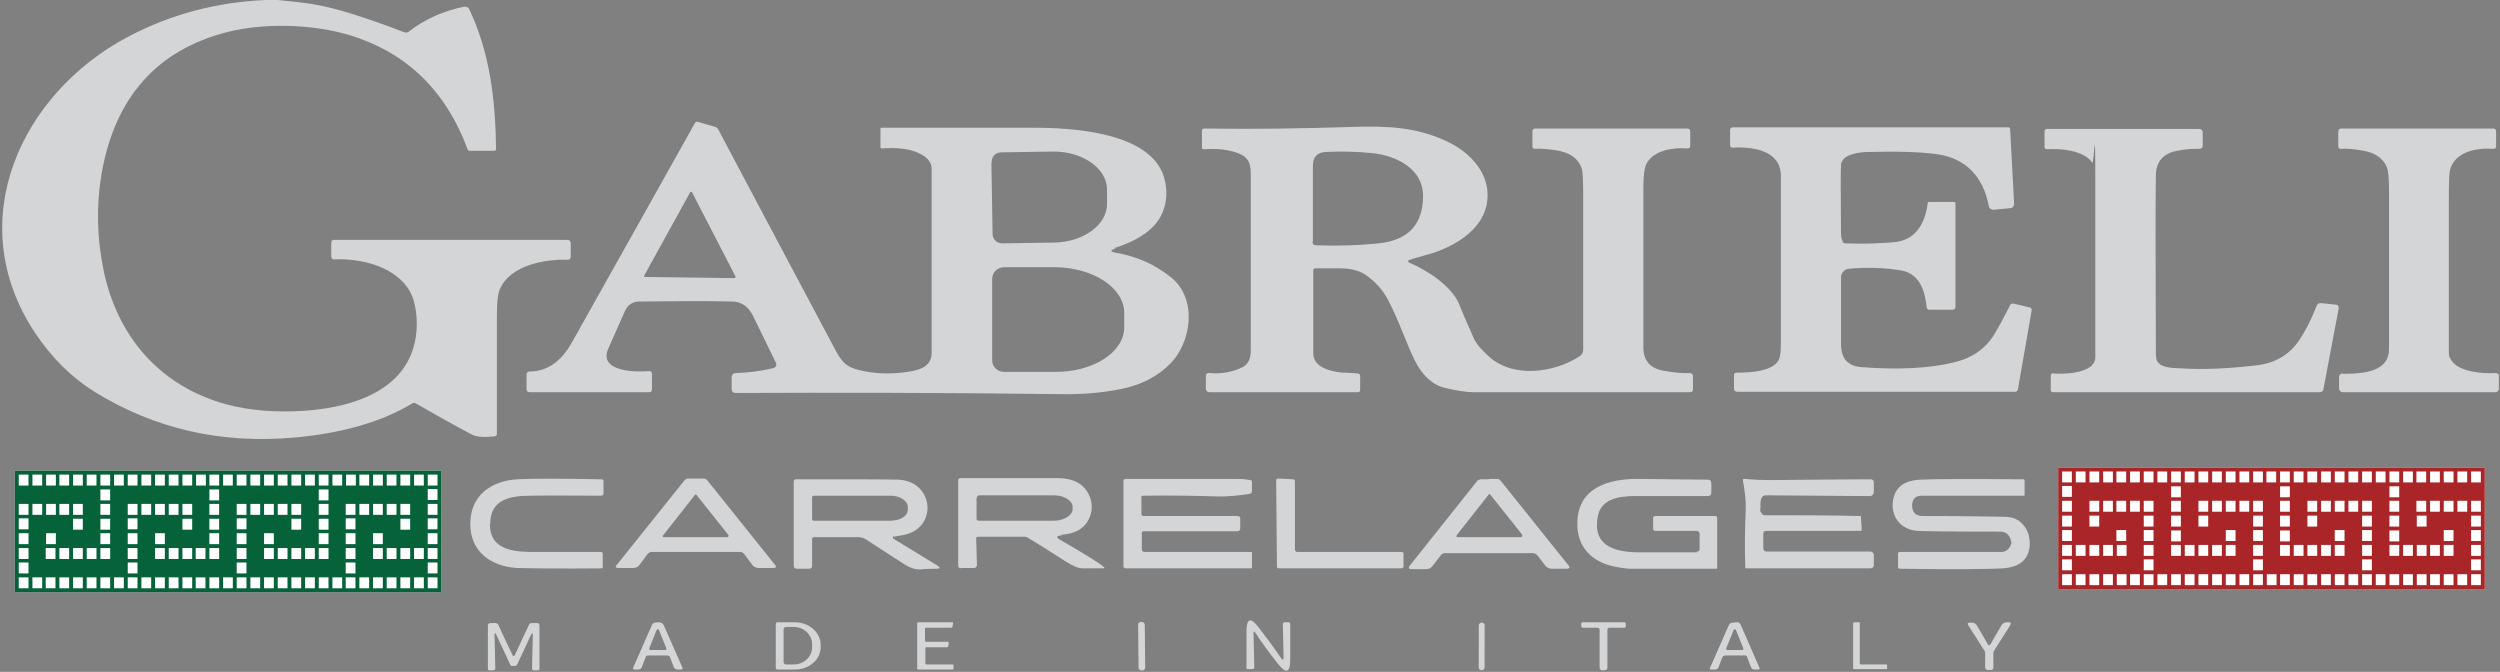 <svg xmlns="http://www.w3.org/2000/svg" id="Calque_1" data-name="Calque 1" viewBox="0 0 640 172"><rect x="0" y="0" width="640" height="172" fill="#808080" stroke="none"/><defs><style>      .cls-1 {        fill: #d4d5d6;      }      .cls-1, .cls-2, .cls-3, .cls-4 {        stroke-width: 0px;      }      .cls-2 {        fill: #056239;      }      .cls-3 {        fill: #fff;      }      .cls-4 {        fill: #a92528;      }    </style></defs><g><path class="cls-1" d="M71.1,0c5.1.5,8.3.9,9.7,1.2,5.3.9,12.9,3.3,22.8,7.1.3.1.6,0,.9-.1,4.1-3.2,8.9-5.4,14.4-6.5.5,0,.9.1,1.2.6,5.3,11.2,6.7,23,6.9,35.8,0,.3-.2.5-.5.5h-6.2c-.3,0-.5-.1-.6-.4-5.2-14-14.3-23.5-27.5-28.3-9.9-3.7-23.7-4.3-34-1.7-18,4.6-28.8,16.7-32.2,36.3-1.4,8.2-1.2,16.6.6,25.1,3.5,16.2,13.7,28.4,29.6,33.4,5.4,1.7,11.7,2.5,18.8,2.3,14.3-.4,31.3-5,31.7-22,0-3.4-.5-6.2-1.6-8.4-3.5-6.6-12.5-8.8-19.5-8.5-.5,0-.7-.2-.8-.7v-3.5c0-.5.2-.8.7-.8h59.7c.6,0,.9.3.9.9v3.4c0,.5-.3.8-.8.8-6.1-.2-14.9,1.5-17.4,7.7-.5,1.2-.7,3.5-.7,6.9,0,6.4,0,16.4,0,30,0,.3-.2.5-.5.6-2.7.3-4.7.2-6-.5-4.4-2.3-9.1-5-14.2-7.9-.3-.2-.7-.2-1,0-7.8,4.7-17.9,7.6-30,8.7-18.9,1.7-35.9-2.2-51.3-11.7-5.9-3.7-11-8.7-15.3-15.2C-10,56.5,5.5,23.8,32.8,9.4,43.8,3.6,55.6.5,68.2,0h2.9Z"></path><path class="cls-1" d="M285.6,63.6c-1.5.5-1.4.8,0,1.1,5.4.9,10.1,3,14.3,6.4,6.7,5.5,5.1,16.5-.3,22-3.3,3.3-7.5,5.5-12.7,6.5-4.9,1-10.1,1.4-15.6,1.3-31-.4-58.6-.4-82.9-.3-.8,0-1.1-.4-1.1-1.1v-2.8c0-.8.4-1.2,1.2-1.2,3.1-.1,6.2-.5,9.2-1.2,1-.2,1.3-.8.8-1.7-3.3-6.8-5.2-10.7-5.7-11.7-1.2-2.4-2.9-3.6-5.1-3.7-7.4-.2-15.4-.1-24.2,0-1.5,0-2.8.9-3.4,2.2-.4.9-1.9,4.2-4.4,9.9-2.6,6,7.5,6,10.4,5.7.5,0,.8.2.8.7v3.9c0,.6-.2.8-.8.8h-30.5c-.6,0-.8-.3-.8-.8v-3.7c0-.5.3-.8.8-.8,4.4,0,8.1-2.5,10.9-7.6,13.1-23.4,23.6-42,31.4-56,.2-.3.4-.4.8-.3l4.4,1.3c.3,0,.5.3.7.5,7.4,14,17.4,32.8,29.9,56.3,1.7,3.2,2.8,4.7,6.5,5.5,3.8.9,7.6,1,11.4.5,3.2-.4,6.9-1.1,6.9-5,0-14.5,0-30.2,0-47.1,0-1.5-.9-2.8-2.9-3.8-2.4-1.3-5.7-1.7-9.9-1.4-.1,0-.3-.1-.3-.3,0,0,0,0,0,0v-4.7c0-.2,0-.3.3-.3,9.5,0,22.4,0,38.8,0,9.7,0,30,1,33.5,12.7.9,3.1.8,6.1-.4,9-1.9,4.7-7.2,7.5-12.3,9.1ZM253.8,41.6l.3,18.3c0,1.4,1.1,2.4,2.5,2.4l13.2-.2c7.6-.1,13.7-4.6,13.6-10v-3.7c-.1-5.4-6.4-9.7-13.9-9.6l-13.2.2c-1.4,0-2.5,1.1-2.4,2.5,0,0,0,0,0,0ZM164.9,70.5c0,.2,0,.4.1.4,0,0,0,0,.2,0l22.8.3c.2,0,.3-.2.3-.3,0,0,0-.1,0-.1l-11.1-21.5c0-.2-.3-.2-.4-.2,0,0-.1,0-.1.1l-11.7,21.2ZM254,71.5v20.6c-.1,1.7,1.3,3.1,3,3.1h13c9.8.1,17.8-5,17.8-11.4,0,0,0,0,0,0v-3.7c0-6.4-7.9-11.6-17.7-11.7h-13c-1.7,0-3.1,1.3-3.1,3h0Z"></path><path class="cls-1" d="M360.7,66.6c-.2,0-.2.2-.2.4,0,0,0,.1.2.2,4.5,1.9,11,6,12.9,10.8.4,1.1,1.6,3.9,3.6,8.4.6,1.5,2,3.1,4.1,5,6.3,5.5,16.6,4,23.1-.2.6-.4.9-1,.9-1.7,0-16.8,0-29.6,0-38.5,0-4.3-.1-6.8-.3-7.6-.8-2.8-3.2-4.5-7.1-5-2.4-.3-4-.4-4.9-.3-.5,0-.7-.2-.7-.7v-3.7c0-.5.2-.8.7-.8h38.9c.5,0,.8.2.8.8v3.7c0,.4-.3.6-.7.6,0,0,0,0,0,0-3.6-.3-8.6.4-10.5,3.9-.5,1-.8,3-.8,6,0,13.2,0,26.8,0,41,0,3.4,1.7,5.4,5.2,6,2.6.5,4.9.7,6.7.6.4,0,.8.3.8.7,0,0,0,0,0,0v3.4c0,.5-.2.8-.8.8-20.7,0-39.2,0-55.5,0-1.8,0-4.2-.4-7.2-1.1-3.3-.8-5.9-3.3-7.8-7.2-2-4-4-10.1-6.8-15.4-1.4-2.6-3.3-4.7-5.8-6.4-1.6-1-3.7-1.6-6.2-1.6-2.9,0-5.1,0-6.6,0-.3,0-.5.2-.5.5,0,12.8,0,20,0,21.4.1,3.5,4.6,4.6,7.7,4.8,1.2,0,2.4.1,3.6.2.5,0,.7.3.7.7v3.5c0,.4-.2.6-.6.6h-38c-.5,0-.9-.4-.9-.9,0,0,0,0,0,0v-3.2c0-.6.4-.9,1-.8,3.1.3,5.9-.3,8.4-1.5,1.6-.8,2.1-2.5,2.1-4.3,0-14.4,0-29.4,0-45.2,0-3.4-1.1-4.7-4.2-5.6-2.3-.7-4.9-.9-7.8-.7-.4,0-.5-.1-.5-.5v-4.2c0-.4.2-.6.6-.6,12.4.2,25,0,37.8-.4,8.9-.3,16.4,0,24.1,3.6,5.3,2.4,10.3,7.1,10.6,13.2.5,8.8-8.2,14-15.8,16-2.1.6-3.6,1-4.4,1.3ZM336,61.8c0,.7.3,1,1,1,5.9.2,11.2,0,15.9-.5,7.7-.8,11.4-4.9,11.4-12.2,0-6.9-6.9-10.3-13-10.9-4-.4-7.9-.5-11.9-.3-2.2.1-3.3,1.3-3.3,3.5v19.4Z"></path><path class="cls-1" d="M471.7,61.8c.1.3.3.5.7.5,4.6.2,8.8,0,12.6-.3,4.8-.5,7.7-3.9,8.5-10,0-.2.1-.3.4-.3h6.3c.3,0,.4.2.4.4v26.4c0,.5-.2.8-.8.8h-5.8c-.5,0-.7-.2-.8-.7-.5-5.6-2.7-8.8-6.7-9.4-4.3-.7-8.7-.8-13.2-.4-1.1.1-2,1.1-2,2.2,0,1,0,6.6,0,16.9,0,1.9.4,3.3,1.1,4.2,1,1.2,2.4,1.8,4.3,1.9,9.4.7,17.2.3,23.4-1.2,4.7-1.1,8.2-3.5,10.5-7.3,1.1-1.8,2.4-4.3,4-7.4.1-.3.5-.4.8-.4l4.2,1c.3,0,.6.4.5.8l-3.5,20.1c0,.4-.4.7-.8.7h-71c-.6,0-.9-.3-.9-.9v-3.2c-.1-.5.2-.8.7-.8,3.6,0,10-.3,11-3.9.2-.8.3-2,.3-3.5,0-19.2,0-33.5,0-43,0-6.5-7.2-7.5-12.3-7.2-.5,0-.7-.2-.7-.7v-3.7c0-.5.2-.8.7-.8h70.5c.3,0,.5.2.5.5l1,18.9c0,.8-.3,1.3-1.1,1.3l-4,.4c-.8,0-1.3-.3-1.4-1.1-1.4-7.2-5.7-12-13-13.1-4.3-.6-10.2-.8-17.7-.6-2.1,0-6.8.5-7.1,3.2-.1,1.2-.1,7.1,0,17.8,0,.5.1,1.1.3,1.6Z"></path><path class="cls-1" d="M535.5,93.5c.6-.5.9-1.3.9-2,0-11.8,0-26.9,0-45.1s-.3-4-.8-4.8c-2.3-3.2-8.1-3.6-11.5-3.4-.5,0-.7-.2-.7-.6v-4c0-.3.3-.6.6-.6h38.8c.7,0,1.1.3,1.1,1v3.2c0,.6-.3.9-.9.9-1.5,0-3.3,0-5.6.5-3.6.6-5.5,2.8-5.5,6.4-.1,6-.1,21,0,45,0,1.2.1,2.1.3,2.4,1,1.8,3.8,1.8,6.2,1.9,6.1.4,12.6,0,19.5-.8,4.6-.6,8.2-2.7,10.7-6.4,1.6-2.4,3.1-5.3,4.4-8.7.2-.6.7-.9,1.3-.8l3.7.4c.5,0,.8.5.7,1,0,0,0,0,0,0l-3.9,20.6c0,.5-.5.8-1,.8h-68.2c-.4,0-.6-.2-.6-.6v-3.7c0-.4.3-.6.6-.5,3.1.2,7.7,0,10-2.1Z"></path><path class="cls-1" d="M599.8,95.7c5.8,0,11.8-.7,11.8-6.4,0-2.4,0-15.8,0-40.3,0-3.2-.2-5.4-.6-6.3-1-2.2-3-3.6-5.9-4.1-2.6-.5-4.6-.6-5.8-.5-.5,0-.7-.2-.7-.7v-3.7c0-.5.3-.8.8-.8h38.9c.5,0,.7.3.7.8v3.7c0,.5-.2.7-.7.7-4.4-.3-9.8.7-11.1,5.4-.2.7-.3,3.1-.3,7.4,0,15.3,0,28.5,0,39.5,0,.8.3,1.5,1,2.3,2.1,2.5,7.6,3,10.9,2.8.6,0,.9.2.9.8v3.2c0,.5-.4.9-.9.9,0,0,0,0,0,0h-39.1c-.5,0-.8-.4-.9-.8,0,0,0,0,0,0v-3.2c.1-.5.4-.8,1-.8Z"></path><path class="cls-1" d="M125.4,134.1c0,6.1,4.9,7.1,10.3,7.2,6,0,12,0,18.1,0,.3,0,.5.2.5.5v3.2c0,.4,0,.5-.4.5-10.6.1-17.8,0-21.6-.1-6.7-.4-12-4.3-11.9-11.4,0-7,5.2-10.9,12-11.3,3.8-.2,11-.2,21.6,0,.3,0,.5.2.5.5v3.2c0,.3-.3.5-.6.5-6.1,0-12.1-.1-18.1,0-5.5,0-10.3,1.1-10.3,7.2Z"></path><path class="cls-1" d="M178.1,122.5c.6,0,1.3,0,2,0,.4,0,.7.2,1,.5l17.3,21.6c.4.5.3.8-.4.8h-3.8c-.7,0-1.3-.3-1.7-.9l-2-2.7c-.3-.3-.6-.5-1-.5-2.3,0-6.1,0-11.3,0-5.2,0-9,0-11.4,0-.4,0-.7.2-1,.5l-2,2.7c-.4.6-1,.9-1.7.9h-3.8c-.7,0-.9-.3-.4-.8l17.3-21.6c.3-.3.6-.5,1-.5.7,0,1.3,0,2,0ZM169.7,137.1c-.1.1,0,.3,0,.4,0,0,.1,0,.2,0h16.3c.2,0,.3-.2.3-.3,0,0,0-.1,0-.2l-8.2-10.3c-.1-.1-.3-.2-.4,0,0,0,0,0,0,0l-8.1,10.3Z"></path><path class="cls-1" d="M228.8,137.3c-.2,0-.3.2-.2.4,0,0,0,.1.1.2l11.3,6.9c.8.5.7.8-.2.8-2.3,0-3.7.1-4.2.2-1.3,0-2.6-.4-4-1.3-2.5-1.6-5.8-3.7-9.9-6.4-.6-.4-1.4-.6-2.1-.6h-11.3c-.2,0-.4.2-.4.4v7c0,.4-.3.7-.7.7h-3.2c-.5,0-.8-.3-.8-.8v-21.5c0-.4.2-.6.6-.6,14.2,0,22.9,0,26.3.1,9.1.5,10.1,12.6,1,14.2-1.4.2-2.1.4-2.2.4ZM207.9,127.3v5.6c0,.2.2.4.4.4h19.7c2.4,0,4.4-1.2,4.4-2.8h0v-.7c0-1.6-2-2.9-4.4-2.9h-19.7c-.2,0-.4.2-.4.4,0,0,0,0,0,0Z"></path><path class="cls-1" d="M271.7,137.1c-1.3,0-1.4.5-.3,1.1,5.9,3.4,9.7,5.7,11.1,6.9.4.3.3.4-.1.4-.7,0-2.4,0-5.2,0-1.1,0-2.6-.6-4.6-1.9-4.5-2.9-7.7-4.9-9.4-5.9-.3-.2-.6-.3-1-.3h-11.7c-.4,0-.6.1-.6.5l.2,6.7c0,.5-.3.8-.8.8h-3.1c-.6.2-.9-.1-.9-.8v-21.6c0-.4.2-.6.6-.6,12.8,0,21.1,0,24.9,0,3.9,0,6.4,1.4,7.8,3.9,1,2,1.2,4,.4,6-1.2,3.1-4,4.4-7.3,4.6ZM250,127.4v5.4c0,.3.2.5.5.5,0,0,0,0,0,0h19.3c2.6,0,4.8-1.4,4.8-3v-.5c0-1.6-2.1-3-4.8-3,0,0,0,0,0,0h-19.2c-.3,0-.5.3-.5.6Z"></path><path class="cls-1" d="M292.7,126.9c-.4,0-.6.2-.5.6v4.1c0,.3.2.5.5.5h24.1c.4,0,.7.2.7.6v2.6c0,.4-.3.7-.7.7h-24c-.4,0-.5.1-.5.5v4.2c0,.3.3.6.7.6h27.2c.2,0,.3,0,.3.2v3.6c.1.3,0,.4-.2.4h-32.2c-.2,0-.4-.2-.5-.4v-21.9c0-.4.2-.6.6-.6,8.6,0,17.8,0,27.7,0,1.4,0,2.7,0,4.1.3.4,0,.5.2.5.6v2.2c0,.4-.2.6-.5.7-3,.5-5.6.7-7.8.7-6.4-.2-12.8-.3-19.3-.2Z"></path><path class="cls-1" d="M332.1,141.3h26.7c.3,0,.5.2.5.4,0,0,0,0,0,0v3.3c0,.3-.3.5-.6.5h-31.3c-.3,0-.5-.2-.5-.4l-.2-22.1c0-.3.2-.5.5-.5,0,0,0,0,0,0l3.8.2c.3,0,.5.2.5.5v17.6c.1.3.3.5.6.5Z"></path><path class="cls-1" d="M381.2,122.6c.7,0,1.4,0,2.1,0,.4,0,.6.2.9.5l17.3,21.6c.5.6.3.9-.5.9h-3.7c-.7,0-1.3-.3-1.7-.8l-2-2.6c-.3-.4-.8-.6-1.2-.6-3.7,0-7.4,0-11.2,0-3.7,0-7.5,0-11.2,0-.5,0-.9.2-1.2.6l-2,2.6c-.4.6-1,.9-1.7.9h-3.7c-.8,0-.9-.3-.5-.9l17.2-21.6c.2-.3.5-.4.9-.5.7,0,1.4,0,2.1,0ZM372.9,137.1c-.1.1,0,.3,0,.4,0,0,.1,0,.2,0h16.3c.2,0,.3-.2.3-.4,0,0,0-.1,0-.2l-8.2-10.3c-.1-.1-.3-.2-.4,0,0,0,0,0,0,0l-8.1,10.3Z"></path><path class="cls-1" d="M434.4,141.2c.5,0,.7-.2.7-.7v-3.9c-.1-.4-.3-.7-.8-.7h-10.5c-.4,0-.6-.2-.6-.6v-2.4c-.1-.5.1-.8.6-.8h15c.5-.1.8.1.8.6v12.5c.1.2,0,.4-.3.4h0c-4,0-11.2,0-21.6,0-1.1,0-2.7-.2-4.6-.6-5.6-1.2-9.4-5-9.3-11,0-9.2,8.1-11.5,15.8-11.4,10.3.1,16.2.2,17.6.2.6,0,.9.3.9,1v2.2c0,.7-.3,1-.9,1-3.2,0-9.5,0-18.9,0-3.7,0-8.3.7-9.2,4.9-1.6,7.6,3.8,9.4,10.2,9.5,3.6,0,8.7,0,15.1,0Z"></path><path class="cls-1" d="M450.7,129.9c-.2.8-.1,1.3.3,1.4,0,.2.1.3.3.5.1,0,.3.1.5.1,8.2,0,16.3,0,24.4.2.2,0,.2,0,.2.2l.2,3.3c0,.2-.1.3-.2.3,0,0,0,0,0,0h-24.3c-.4,0-.7.3-.7.7,0,0,0,0,0,0v3.7c0,.6.3.9.9.9h26.6c.4,0,.8.4.8.9,0,0,0,0,0,0v2.6c0,.5-.4.8-.9.8h-31.7c-.2,0-.3,0-.3-.2-.2-4.9-.1-9.8.1-14.8.1-2.5-.3-5.3-.7-7.4,0-.4,0-.6.5-.5,2,.2,4,.3,6.1.3,12-.1,20.6-.2,26-.2.6,0,.9.3.9.9v2.4c-.1.7-.5,1-1.1,1l-26.6-.2c-.5,0-.9.3-1.1.8-.2.6-.3,1.4-.2,2.4Z"></path><path class="cls-1" d="M514.9,138.9s0,0,0-.1c-.3-1.8-1.3-2.7-2.8-2.7-12.8,0-19.9-.1-21.1-.2-4.2-.2-7-3.4-6.4-7.7.5-3.4,2.8-5.2,6.9-5.4,3.9-.2,12.7-.2,26.4-.1.3,0,.4.1.4.4v3.6c0,.2,0,.2-.3.2h-26c-1.7,0-2.5.9-2.5,2.6s0,0,0,.1c.1,1.6.9,2.4,2.5,2.5,3.6,0,10.6,0,21.2.2,2.2,0,3.9.8,5.1,2.5,1,1.4,1.4,3,1.3,4.9-.3,3.6-2.6,5.5-6.9,5.8-3.3.2-12.1.3-26.3.1-.3,0-.5-.2-.5-.5v-3.3c0-.3.1-.5.5-.5h25.9c1.3,0,2.2-.8,2.7-2.4Z"></path><path class="cls-1" d="M131.5,167.9c.1,0,.2,0,.2,0,1.3-2.8,2.5-5.4,3.7-7.9.2-.4.4-.5.8-.5h1.3c.4,0,.6.2.6.7v11c0,.3-.1.4-.4.4h-1c-.4,0-.5-.1-.5-.5l.2-8.4c0-.8-.1-.8-.5-.1l-3.5,7.5c-.1.2-.3.3-.6.4,0,0-.1,0-.3,0s-.2,0-.3,0c-.3,0-.5-.1-.6-.4l-3.5-7.5c-.3-.7-.5-.7-.5.1l.2,8.4c0,.3-.2.5-.5.5h-1c-.3,0-.4-.2-.4-.4v-11c0-.4.2-.7.6-.7h1.3c.4,0,.7.2.8.5,1.1,2.5,2.4,5.2,3.7,7.9,0,0,.1,0,.2,0Z"></path><path class="cls-1" d="M168.4,159.3c.3,0,.5,0,.8.1.3.1.5.3.7.6l4.8,10.9c.1.3,0,.5-.4.5h-.9c-.4,0-.7-.3-.9-.6l-1-2.6c-.1-.3-.4-.4-.8-.4-.2,0-1,0-2.3,0h-2.3c-.5,0-.7.1-.8.4l-1,2.6c-.1.4-.5.6-.9.6h-.9c-.4,0-.5-.2-.4-.5l4.8-10.9c.1-.3.4-.5.7-.6.2,0,.5-.1.8-.1ZM166.2,166c0,.2,0,.3.2.4,0,0,0,0,.1,0h3.8c.2,0,.3-.1.3-.3,0,0,0,0,0-.1l-1.9-4.7c0-.2-.2-.2-.4-.2,0,0-.1,0-.2.2l-1.9,4.7Z"></path><path class="cls-1" d="M198.6,159.7c0-.2.2-.4.4-.4h4.5c3.6,0,6.6,2.6,6.6,5.8h0v.5c0,3.2-2.9,5.8-6.6,5.8h-4.5c-.2,0-.4-.2-.4-.4v-11.4ZM200.6,161.2v8.3c0,.3.3.6.6.6,0,0,0,0,0,0h2c2.6,0,4.7-2,4.7-4.4v-.8c0-2.4-2.1-4.4-4.7-4.4,0,0,0,0,0,0h-2c-.3,0-.6.3-.6.6Z"></path><path class="cls-1" d="M236.9,166.1v3.7c0,.2.2.3.3.3h6.6c.2,0,.3,0,.3.2v.8c0,.2,0,.3-.2.3,0,0,0,0,0,0h-8.8c-.2,0-.3-.1-.3-.3v-11.5c0-.2.1-.3.3-.3h8.6c.2,0,.3,0,.3.3,0,0,0,0,0,0l-.2.9c0,.1-.2.2-.3.2h-6.4c-.2,0-.3,0-.3.2h0v3.1c0,.2.1.3.3.3h5.5c.2,0,.3.2.3.4,0,0,0,0,0,0l-.2.8c0,.1-.2.2-.3.2h-5.2c-.2,0-.3,0-.3.2h0Z"></path><rect class="cls-1" x="291.4" y="159.2" width="1.7" height="12.4" rx=".7" ry=".7" transform="translate(-1.7 3.1) rotate(-.6)"></rect><path class="cls-1" d="M328,168.5c.4.6.6.5.6-.2l-.2-8.5c0-.3.2-.5.5-.5h.9c.3,0,.5.1.5.5v9.1c0,3.3-1,3.7-3.1,1.1-2.1-2.7-4.1-5.3-5.8-8-.3-.5-.5-.4-.5.1l.2,8.7c0,.3-.2.5-.6.5h-1c-.3,0-.4-.1-.4-.4v-9.2c0-3.4,1-3.8,3.1-1.1,2.1,2.7,4,5.3,5.7,7.8Z"></path><rect class="cls-1" x="373.2" y="164.7" width="12.2" height="1.5" rx=".7" ry=".7" transform="translate(213.2 544.5) rotate(-89.9)"></rect><path class="cls-1" d="M410.5,159.3c1.8,0,3.5,0,5.2,0,.4,0,.6.2.5.6v.4c0,.3-.3.5-.5.4h-3.7c-.3,0-.5.2-.5.5,0,0,0,0,0,0,0,4.4,0,7.6,0,9.5,0,.3,0,.5-.2.7-.1.1-.4.2-.8.2s-.6,0-.8-.2c-.2-.1-.2-.3-.2-.7,0-1.9,0-5.1,0-9.5,0-.3-.2-.5-.5-.5,0,0,0,0,0,0h-3.7c-.3,0-.5-.1-.5-.4v-.4c0-.4,0-.6.5-.6,1.7,0,3.4,0,5.2,0Z"></path><path class="cls-1" d="M444.1,159.3c.2,0,.4,0,.7,0,.4,0,.6.3.8.6l4.8,11c.2.3,0,.5-.3.5h-.9c-.5,0-.8-.2-1-.7l-.9-2.4c-.1-.4-.4-.6-.8-.5-.8,0-1.6,0-2.4,0s-1.6,0-2.4,0c-.4,0-.6.2-.8.5l-.9,2.4c-.2.5-.5.7-1,.7h-.9c-.4,0-.5-.2-.3-.5l4.8-10.9c.1-.3.4-.5.8-.6.2,0,.5,0,.6,0ZM441.9,166c0,.2,0,.3.2.4,0,0,0,0,.1,0h3.8c.2,0,.3-.1.3-.3,0,0,0,0,0-.1l-1.9-4.7c0-.2-.2-.2-.4-.2,0,0-.1,0-.2.2l-1.9,4.7Z"></path><path class="cls-1" d="M476.5,170.1h6.3c.2,0,.3,0,.3.2v.7c0,.2,0,.3-.2.3,0,0,0,0,0,0h-8.2c-.2,0-.3,0-.3-.2v-11.5c0-.2.2-.3.3-.3h1.1c.2,0,.3,0,.3.2,0,0,0,0,0,0v10.3c0,.2.2.3.4.3Z"></path><path class="cls-1" d="M509.3,165.1c.1,0,.3-.1.4-.4.8-1.5,1.8-3.1,2.8-4.8.3-.4.7-.6,1.2-.6h.5c.6,0,.7.3.4.8l-4,6.3c-.2.3-.3.6-.3,1v3.5c0,.4-.2.6-.5.6-.1,0-.3,0-.5,0s-.3,0-.5,0c-.4,0-.6-.3-.6-.6v-3.5c0-.3,0-.7-.3-1l-4-6.3c-.3-.5-.2-.7.4-.7h.5c.5,0,.9.2,1.2.6,1,1.7,2,3.3,2.8,4.8.1.3.3.4.4.4Z"></path></g><g><rect class="cls-3" x="3.8" y="120.5" width="109.2" height="31.1"></rect><path class="cls-2" d="M109.5,120.5H3.8v31.1h109.2v-31.1h-3.5ZM95.5,139.3v-2.8h2.5v2.8h-2.5ZM98,140.3v2.8h-2.5v-2.8h2.5ZM92,131.8v-2.8h2.5v2.8h-2.5ZM95.5,131.8v-2.8h2.5v2.8h-2.5ZM99,131.8v-2.8h2.5v2.8h-2.5ZM105,132.8v2.8h-2.5v-2.8h2.5ZM102.5,131.8v-2.8h2.5v2.8h-2.5ZM64.1,131.8v-2.8h2.5v2.8h-2.5ZM67.6,131.8v-2.8h2.5v2.8h-2.5ZM71.1,131.8v-2.8h2.5v2.8h-2.5ZM77.1,132.8v2.8h-2.5v-2.8h2.5ZM74.6,131.8v-2.8h2.5v2.8h-2.5ZM36.2,131.8v-2.8h2.5v2.8h-2.5ZM39.7,131.8v-2.8h2.5v2.8h-2.5ZM43.2,131.8v-2.8h2.5v2.8h-2.5ZM49.2,132.8v2.8h-2.5v-2.8h2.5ZM46.7,131.8v-2.8h2.5v2.8h-2.5ZM8.3,131.8v-2.8h2.5v2.8h-2.5ZM11.8,131.8v-2.8h2.5v2.8h-2.5ZM15.2,131.8v-2.8h2.5v2.8h-2.5ZM21.2,132.8v2.8h-2.5v-2.8h2.5ZM18.7,131.8v-2.8h2.5v2.8h-2.5ZM24.7,140.3v2.8h-2.5v-2.8h2.5ZM21.2,140.3v2.8h-2.5v-2.8h2.5ZM17.7,140.3v2.8h-2.5v-2.8h2.5ZM11.8,139.3v-2.8h2.5v2.8h-2.5ZM14.2,140.3v2.8h-2.5v-2.8h2.5ZM52.6,140.3v2.8h-2.5v-2.8h2.5ZM49.2,140.3v2.8h-2.5v-2.8h2.5ZM45.7,140.3v2.8h-2.5v-2.8h2.5ZM39.7,139.3v-2.8h2.5v2.8h-2.5ZM42.2,140.3v2.8h-2.5v-2.8h2.5ZM80.6,140.3v2.8h-2.5v-2.8h2.5ZM77.1,140.3v2.8h-2.5v-2.8h2.5ZM73.6,140.3v2.8h-2.5v-2.8h2.5ZM67.6,139.3v-2.8h2.5v2.8h-2.5ZM70.1,140.3v2.8h-2.5v-2.8h2.5ZM99,143.1v-2.8h2.5v2.8h-2.5ZM102.5,143.1v-2.8h2.5v2.8h-2.5ZM108.5,143.1h-2.5v-2.8h2.5v2.8ZM106,121.5h2.5v2.8h-2.5v-2.8ZM102.5,121.5h2.5v2.8h-2.5v-2.8ZM99,121.5h2.5v2.8h-2.5v-2.8ZM95.5,121.5h2.5v2.8h-2.5v-2.8ZM92,121.5h2.5v2.8h-2.5v-2.8ZM88.6,121.5h2.5v2.8h-2.5v-2.8ZM85.1,121.5h2.5v2.8h-2.5v-2.8ZM81.6,121.5h2.5v2.8h-2.5v-2.8ZM81.6,125.3h2.5v2.8h-2.5v-2.8ZM81.6,129h2.5v2.8h-2.5v-2.8ZM81.6,132.8h2.5v2.8h-2.5v-2.8ZM81.6,136.5h2.5v2.8h-2.5v-2.8ZM81.6,140.3h2.5v2.8h-2.5v-2.8ZM78.1,121.5h2.5v2.8h-2.5v-2.8ZM74.6,121.5h2.5v2.8h-2.5v-2.8ZM71.1,121.5h2.5v2.8h-2.5v-2.8ZM67.6,121.5h2.5v2.8h-2.5v-2.8ZM64.1,121.5h2.5v2.8h-2.5v-2.8ZM60.6,121.5h2.5v2.8h-2.5v-2.8ZM57.1,121.5h2.5v2.8h-2.5v-2.8ZM53.6,121.5h2.5v2.8h-2.5v-2.8ZM53.6,125.3h2.5v2.8h-2.5v-2.8ZM53.6,129h2.5v2.8h-2.5v-2.8ZM53.6,132.8h2.5v2.8h-2.5v-2.8ZM53.6,136.5h2.5v2.8h-2.5v-2.8ZM53.6,140.3h2.5v2.8h-2.5v-2.8ZM50.2,121.5h2.5v2.8h-2.5v-2.8ZM46.7,121.5h2.5v2.8h-2.5v-2.8ZM43.2,121.5h2.5v2.8h-2.5v-2.8ZM39.7,121.5h2.5v2.8h-2.5v-2.8ZM36.2,121.5h2.5v2.8h-2.5v-2.8ZM32.7,121.5h2.5v2.8h-2.5v-2.8ZM29.2,121.5h2.5v2.8h-2.5v-2.8ZM25.7,121.5h2.5v2.8h-2.5v-2.8ZM25.7,125.3h2.5v2.8h-2.5v-2.8ZM25.7,129h2.5v2.8h-2.5v-2.8ZM25.7,132.8h2.5v2.8h-2.5v-2.8ZM25.7,136.5h2.5v2.8h-2.5v-2.8ZM25.7,140.3h2.5v2.8h-2.5v-2.8ZM22.2,121.5h2.5v2.8h-2.5v-2.8ZM18.7,121.5h2.5v2.8h-2.5v-2.8ZM15.2,121.5h2.5v2.8h-2.5v-2.8ZM11.8,121.5h2.5v2.8h-2.5v-2.8ZM8.3,121.5h2.5v2.8h-2.5v-2.8ZM4.8,121.5h2.5v2.8h-2.5v-2.8ZM7.3,150.6h-2.5v-2.8h2.5v2.8ZM7.3,146.8h-2.5v-2.8h2.5v2.8ZM7.3,143.1h-2.5v-2.8h2.5v2.8ZM7.3,139.3h-2.5v-2.8h2.5v2.8ZM7.3,135.5h-2.5v-2.8h2.5v2.8ZM7.3,131.8h-2.5v-2.8h2.5v2.8ZM10.8,150.6h-2.5v-2.8h2.5v2.8ZM14.2,150.6h-2.5v-2.8h2.5v2.8ZM17.7,150.6h-2.5v-2.8h2.5v2.8ZM21.2,150.6h-2.5v-2.8h2.5v2.8ZM24.7,150.6h-2.5v-2.8h2.5v2.8ZM28.2,150.6h-2.5v-2.8h2.5v2.8ZM31.7,150.6h-2.5v-2.8h2.5v2.8ZM35.2,150.6h-2.5v-2.8h2.5v2.8ZM35.2,146.8h-2.5v-2.8h2.5v2.8ZM35.2,143.1h-2.5v-2.8h2.5v2.8ZM35.2,139.3h-2.5v-2.8h2.5v2.8ZM35.2,135.5h-2.5v-2.8h2.5v2.8ZM35.2,131.8h-2.5v-2.8h2.5v2.8ZM38.7,150.6h-2.5v-2.8h2.5v2.8ZM42.2,150.6h-2.5v-2.8h2.5v2.8ZM45.7,150.6h-2.5v-2.8h2.5v2.8ZM49.2,150.6h-2.5v-2.8h2.5v2.8ZM52.6,150.6h-2.5v-2.8h2.5v2.8ZM56.1,150.6h-2.5v-2.8h2.5v2.8ZM59.6,150.6h-2.5v-2.8h2.5v2.8ZM63.1,150.6h-2.5v-2.8h2.5v2.8ZM63.1,146.8h-2.5v-2.8h2.5v2.8ZM63.1,143.1h-2.5v-2.8h2.5v2.8ZM63.1,139.3h-2.5v-2.8h2.5v2.8ZM63.1,135.5h-2.5v-2.8h2.5v2.8ZM63.1,131.8h-2.5v-2.8h2.5v2.8ZM66.6,150.6h-2.5v-2.8h2.5v2.8ZM70.1,150.6h-2.5v-2.8h2.5v2.8ZM73.6,150.6h-2.5v-2.8h2.5v2.8ZM77.1,150.6h-2.5v-2.8h2.5v2.8ZM80.6,150.6h-2.5v-2.8h2.5v2.8ZM84.1,150.6h-2.5v-2.8h2.5v2.8ZM87.6,150.6h-2.5v-2.8h2.5v2.8ZM91,150.6h-2.5v-2.8h2.5v2.8ZM91,146.8h-2.5v-2.8h2.5v2.8ZM91,143.1h-2.5v-2.8h2.5v2.8ZM91,139.3h-2.5v-2.8h2.5v2.8ZM91,135.5h-2.5v-2.8h2.5v2.8ZM91,131.8h-2.5v-2.8h2.5v2.8ZM94.5,150.6h-2.5v-2.8h2.5v2.8ZM98,150.6h-2.5v-2.8h2.5v2.8ZM101.5,150.6h-2.5v-2.8h2.5v2.8ZM105,150.6h-2.5v-2.8h2.5v2.8ZM108.5,150.6h-2.5v-2.8h2.5v2.8ZM112,150.6h-2.5v-2.8h2.5v2.8ZM112,146.8h-2.5v-2.8h2.5v2.8ZM112,143.1h-2.5v-2.8h2.5v2.8ZM112,139.3h-2.5v-2.8h2.5v2.8ZM112,135.5h-2.5v-2.8h2.5v2.8ZM112,131.8h-2.5v-2.8h2.5v2.8ZM112,128h-2.5v-2.8h2.5v2.8ZM112,124.3h-2.5v-2.8h2.5v2.8Z"></path></g><g><rect class="cls-3" x="526.9" y="119.7" width="109.2" height="31.1" transform="translate(1163 270.5) rotate(180)"></rect><path class="cls-4" d="M530.4,119.7h105.7v31.1h-109.2v-31.1h3.5ZM544.3,138.5v-2.8h-2.5v2.8h2.5ZM541.9,139.5v2.8h2.5v-2.8h-2.5ZM547.8,131v-2.8h-2.5v2.8h2.5ZM544.3,131v-2.8h-2.5v2.8h2.5ZM540.9,131v-2.8h-2.5v2.8h2.5ZM534.9,132v2.8h2.5v-2.8h-2.5ZM537.4,131v-2.8h-2.5v2.8h2.5ZM575.8,131v-2.8h-2.5v2.8h2.5ZM572.3,131v-2.8h-2.5v2.8h2.5ZM568.8,131v-2.8h-2.5v2.8h2.5ZM562.8,132v2.8h2.5v-2.8h-2.5ZM565.3,131v-2.8h-2.5v2.8h2.5ZM603.7,131v-2.8h-2.5v2.8h2.5ZM600.2,131v-2.8h-2.5v2.8h2.5ZM596.7,131v-2.8h-2.5v2.8h2.5ZM590.7,132v2.8h2.5v-2.8h-2.5ZM593.2,131v-2.8h-2.5v2.8h2.5ZM631.6,131v-2.8h-2.5v2.8h2.5ZM628.1,131v-2.8h-2.5v2.8h2.5ZM624.6,131v-2.8h-2.5v2.8h2.5ZM618.7,132v2.8h2.5v-2.8h-2.5ZM621.1,131v-2.8h-2.5v2.8h2.5ZM615.2,139.5v2.8h2.5v-2.8h-2.5ZM618.7,139.5v2.8h2.5v-2.8h-2.5ZM622.1,139.5v2.8h2.5v-2.8h-2.5ZM628.1,138.5v-2.8h-2.5v2.8h2.5ZM625.6,139.5v2.8h2.5v-2.8h-2.5ZM587.2,139.5v2.8h2.5v-2.8h-2.5ZM590.7,139.5v2.8h2.5v-2.8h-2.5ZM594.2,139.5v2.8h2.5v-2.8h-2.5ZM600.2,138.5v-2.8h-2.5v2.8h2.5ZM597.7,139.5v2.8h2.5v-2.8h-2.5ZM559.3,139.5v2.8h2.5v-2.8h-2.5ZM562.8,139.5v2.8h2.5v-2.8h-2.5ZM566.3,139.5v2.8h2.5v-2.8h-2.5ZM572.3,138.5v-2.8h-2.5v2.8h2.5ZM569.8,139.5v2.8h2.5v-2.8h-2.5ZM540.9,142.3v-2.8h-2.5v2.8h2.5ZM537.4,142.3v-2.8h-2.5v2.8h2.5ZM531.4,142.3h2.5v-2.8h-2.5v2.8ZM533.9,120.7h-2.5v2.8h2.5v-2.8ZM537.4,120.7h-2.5v2.8h2.5v-2.8ZM540.9,120.7h-2.5v2.8h2.5v-2.8ZM544.3,120.7h-2.5v2.8h2.5v-2.8ZM547.8,120.7h-2.5v2.8h2.5v-2.8ZM551.3,120.7h-2.5v2.8h2.5v-2.8ZM554.8,120.7h-2.5v2.8h2.5v-2.8ZM558.3,120.7h-2.5v2.8h2.5v-2.8ZM558.3,124.5h-2.5v2.8h2.5v-2.8ZM558.3,128.2h-2.5v2.8h2.5v-2.8ZM558.3,132h-2.5v2.8h2.5v-2.8ZM558.3,135.8h-2.5v2.8h2.5v-2.8ZM558.3,139.5h-2.5v2.8h2.5v-2.8ZM561.8,120.7h-2.5v2.8h2.5v-2.8ZM565.3,120.7h-2.5v2.8h2.5v-2.8ZM568.8,120.7h-2.5v2.8h2.5v-2.8ZM572.3,120.7h-2.5v2.8h2.5v-2.8ZM575.8,120.7h-2.5v2.8h2.5v-2.8ZM579.3,120.7h-2.5v2.8h2.5v-2.8ZM582.7,120.7h-2.5v2.8h2.5v-2.8ZM586.2,120.7h-2.5v2.8h2.5v-2.8ZM586.2,124.5h-2.5v2.8h2.5v-2.8ZM586.2,128.2h-2.5v2.8h2.5v-2.8ZM586.2,132h-2.5v2.8h2.5v-2.8ZM586.2,135.8h-2.5v2.8h2.5v-2.8ZM586.2,139.5h-2.5v2.8h2.5v-2.8ZM589.7,120.7h-2.5v2.8h2.5v-2.8ZM593.2,120.7h-2.5v2.8h2.5v-2.8ZM596.7,120.7h-2.5v2.8h2.5v-2.8ZM600.2,120.7h-2.5v2.8h2.5v-2.8ZM603.7,120.7h-2.5v2.8h2.5v-2.8ZM607.2,120.7h-2.5v2.8h2.5v-2.8ZM610.7,120.7h-2.5v2.8h2.5v-2.8ZM614.2,120.7h-2.5v2.8h2.5v-2.8ZM614.2,124.5h-2.5v2.8h2.5v-2.8ZM614.2,128.2h-2.5v2.8h2.5v-2.8ZM614.2,132h-2.5v2.8h2.5v-2.8ZM614.2,135.8h-2.5v2.8h2.5v-2.8ZM614.2,139.5h-2.5v2.8h2.5v-2.8ZM617.7,120.7h-2.5v2.8h2.5v-2.8ZM621.1,120.7h-2.5v2.8h2.5v-2.8ZM624.6,120.7h-2.5v2.8h2.5v-2.8ZM628.1,120.7h-2.5v2.8h2.5v-2.8ZM631.6,120.7h-2.5v2.8h2.5v-2.8ZM635.1,120.7h-2.5v2.8h2.5v-2.8ZM632.6,149.8h2.5v-2.8h-2.5v2.8ZM632.6,146h2.5v-2.8h-2.5v2.8ZM632.6,142.3h2.5v-2.8h-2.5v2.8ZM632.6,138.5h2.5v-2.8h-2.5v2.8ZM632.6,134.8h2.5v-2.8h-2.5v2.8ZM632.6,131h2.5v-2.8h-2.5v2.8ZM629.1,149.8h2.5v-2.8h-2.5v2.8ZM625.6,149.8h2.5v-2.8h-2.5v2.8ZM622.1,149.8h2.5v-2.8h-2.5v2.8ZM618.7,149.8h2.5v-2.8h-2.5v2.8ZM615.2,149.8h2.5v-2.8h-2.5v2.8ZM611.7,149.8h2.5v-2.8h-2.5v2.8ZM608.2,149.8h2.5v-2.8h-2.5v2.8ZM604.7,149.8h2.5v-2.8h-2.5v2.8ZM604.7,146h2.5v-2.8h-2.5v2.8ZM604.7,142.3h2.5v-2.8h-2.5v2.8ZM604.7,138.5h2.5v-2.8h-2.5v2.8ZM604.7,134.8h2.5v-2.8h-2.5v2.8ZM604.7,131h2.5v-2.8h-2.5v2.8ZM601.2,149.8h2.5v-2.8h-2.5v2.8ZM597.7,149.8h2.5v-2.8h-2.5v2.8ZM594.2,149.8h2.5v-2.8h-2.5v2.8ZM590.7,149.8h2.5v-2.8h-2.5v2.8ZM587.2,149.8h2.5v-2.8h-2.5v2.8ZM583.7,149.8h2.5v-2.8h-2.5v2.8ZM580.3,149.8h2.5v-2.8h-2.5v2.8ZM576.8,149.8h2.5v-2.8h-2.5v2.8ZM576.8,146h2.5v-2.8h-2.5v2.8ZM576.8,142.3h2.5v-2.8h-2.5v2.8ZM576.8,138.5h2.5v-2.8h-2.5v2.8ZM576.8,134.8h2.5v-2.8h-2.5v2.8ZM576.8,131h2.5v-2.8h-2.5v2.8ZM573.3,149.8h2.5v-2.8h-2.5v2.8ZM569.8,149.8h2.5v-2.8h-2.5v2.8ZM566.3,149.8h2.5v-2.8h-2.5v2.8ZM562.8,149.8h2.5v-2.8h-2.5v2.8ZM559.3,149.8h2.5v-2.8h-2.5v2.8ZM555.8,149.8h2.5v-2.8h-2.5v2.8ZM552.3,149.8h2.5v-2.8h-2.5v2.8ZM548.8,149.8h2.5v-2.8h-2.5v2.8ZM548.8,146h2.5v-2.8h-2.5v2.8ZM548.8,142.3h2.5v-2.8h-2.5v2.8ZM548.8,138.5h2.5v-2.8h-2.5v2.8ZM548.8,134.8h2.5v-2.8h-2.5v2.8ZM548.8,131h2.5v-2.8h-2.5v2.8ZM545.3,149.8h2.5v-2.8h-2.5v2.8ZM541.9,149.8h2.5v-2.8h-2.5v2.8ZM538.4,149.8h2.5v-2.8h-2.5v2.8ZM534.9,149.8h2.5v-2.8h-2.5v2.8ZM531.4,149.8h2.5v-2.8h-2.5v2.8ZM527.9,149.8h2.5v-2.8h-2.5v2.8ZM527.9,146h2.5v-2.8h-2.5v2.8ZM527.9,142.3h2.5v-2.8h-2.5v2.8ZM527.9,138.5h2.5v-2.8h-2.5v2.8ZM527.9,134.8h2.5v-2.8h-2.5v2.8ZM527.9,131h2.5v-2.8h-2.5v2.8ZM527.9,127.2h2.5v-2.8h-2.5v2.8ZM527.9,123.5h2.5v-2.8h-2.5v2.8Z"></path></g></svg>